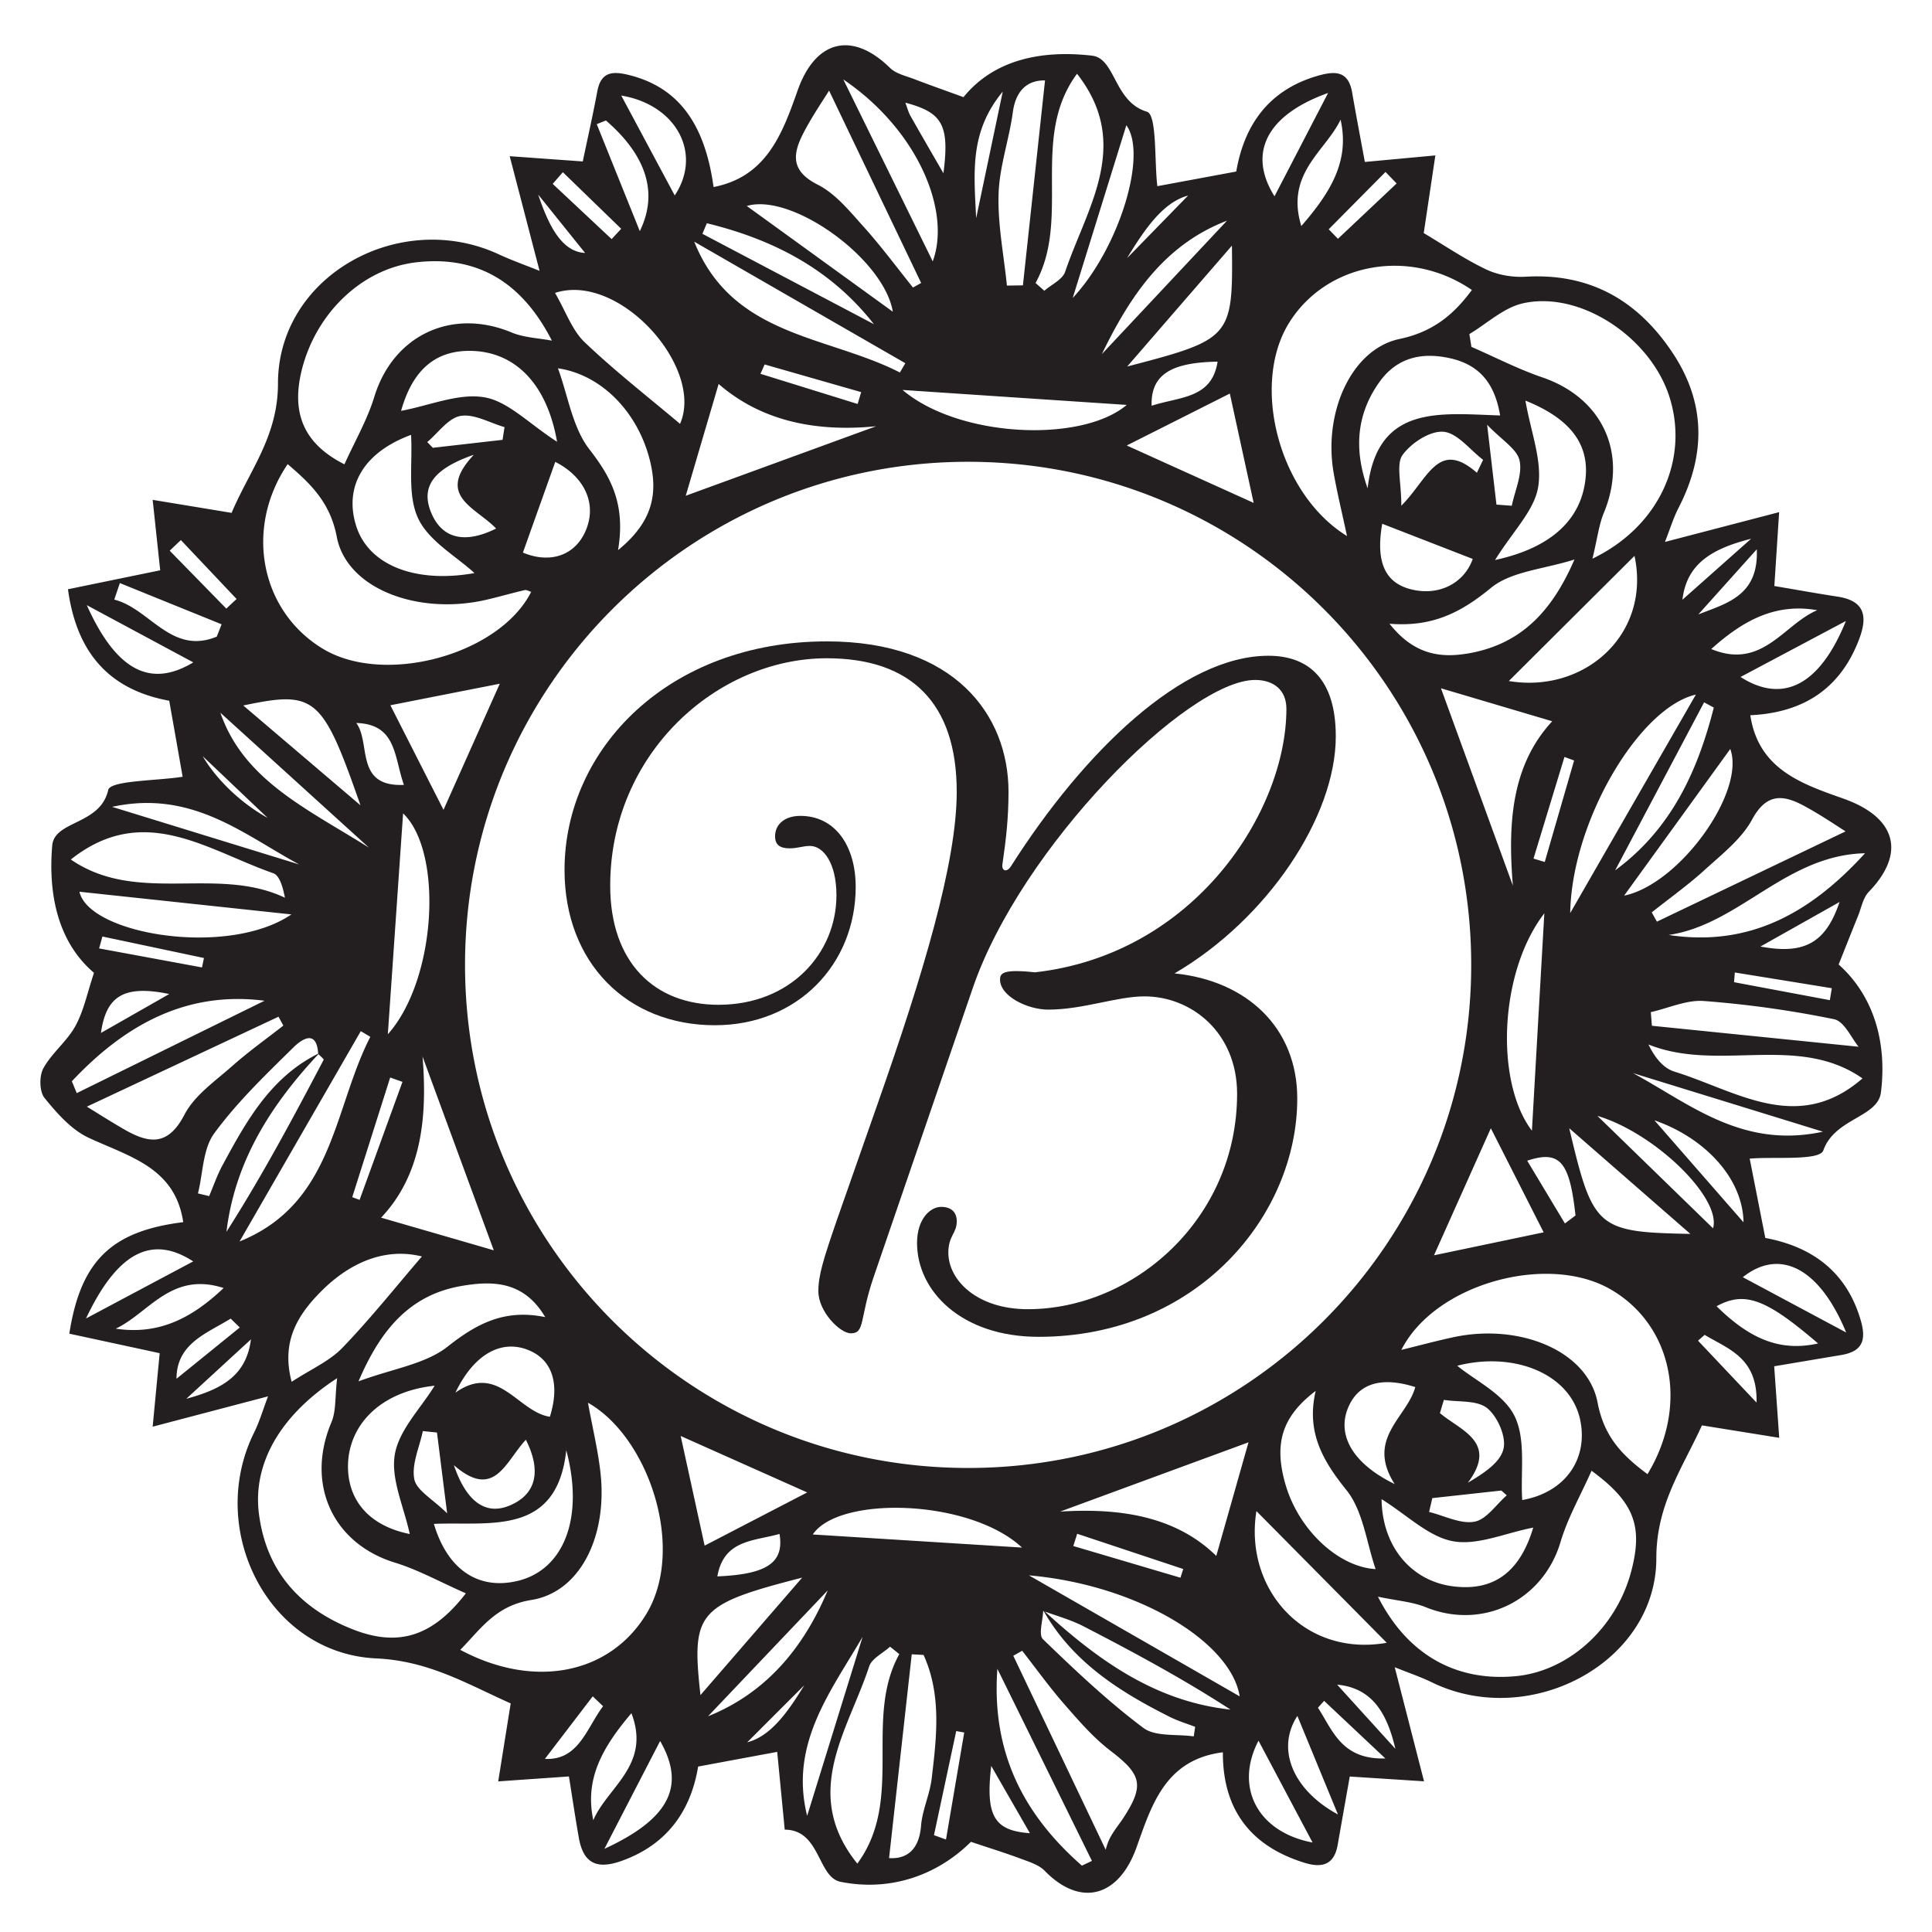 <?xml version="1.0" encoding="UTF-8"?>
<svg data-bbox="10.458 11.715 478.994 478.126" viewBox="0 0 500 500" xmlns="http://www.w3.org/2000/svg" data-type="color">
    <g>
        <path d="M324.83 175.97c-17.44 0-60.72 43.28-73.18 80.03l-25.53 74.42c-3.74 10.9-2.18 14.64-5.92 14.64-2.8 0-8.41-5.6-8.41-10.9 0-4.05 1.25-8.1 4.67-18.06l10.59-30.21c11.83-33.63 20.55-62.59 20.55-80.96 0-23.04-11.83-34.57-33.63-34.57-28.34 0-56.05 24.6-56.05 58.85 0 19.93 11.52 30.83 28.03 30.83 18.68 0 30.52-13.39 30.52-28.34 0-8.41-3.43-12.77-6.85-12.77-1.87 0-3.11.62-5.29.62-2.49 0-3.74-.93-3.74-3.11 0-3.11 2.49-5.29 6.54-5.29 9.03 0 14.32 7.79 14.32 18.37 0 19.93-14.95 35.81-36.43 35.81-22.73 0-38.92-16.19-38.92-40.17 0-31.45 27.09-59.17 67.88-59.17 33.01 0 47.02 19 47.02 38.92 0 6.85-.62 12.14-1.56 18.68-.31 1.56.93 2.49 2.18.62 19-29.89 44.53-54.5 66.64-54.5 10.59 0 17.44 6.23 17.44 20.86 0 20.86-17.75 47.33-41.73 61.35 18.68 1.87 31.76 14.01 31.76 32.39 0 30.21-25.85 61.66-66.95 61.66-19.93 0-31.45-11.83-31.45-24.29 0-6.23 3.43-9.34 6.23-9.34 2.49 0 4.05 1.25 4.05 3.74 0 3.11-2.18 3.74-2.18 8.1 0 7.16 7.47 14.64 20.55 14.64 27.4 0 54.18-23.35 54.18-55.74 0-15.88-11.83-25.22-23.98-25.22-7.16 0-15.88 3.43-24.91 3.43-5.29 0-12.46-3.43-12.46-7.78 0-1.56.62-2.8 9.03-1.87 41.42-4.67 65.08-41.73 65.08-68.2 0-4.98-3.43-7.47-8.1-7.47Z" fill="#231f20" data-color="1"/>
        <path d="M17.64 152.49c8.31-1.71 16.1-3.31 23.82-4.9-.56-5.26-1.18-11.02-1.95-18.23 7.7 1.27 13.78 2.27 20.43 3.37 4.58-10.91 12.01-19.74 12-33.48 0-27.92 31.54-45.34 57.19-33.41 3.28 1.52 6.71 2.73 10.51 4.26-2.65-10.17-4.93-18.95-7.73-29.68 7.45.54 13.16.95 18.91 1.36 1.25-5.96 2.62-12.02 3.76-18.13.9-4.85 3.64-5.33 7.89-4.31 12.75 3.05 19.88 12.21 22.2 29.06 13.78-2.66 17.84-13.93 21.77-25.03 4.61-13.03 14.12-15.39 23.9-5.79 1.54 1.51 4.09 2.06 6.23 2.88 4.02 1.54 8.08 2.97 12.78 4.68 8.16-10.03 20.76-12.17 33.25-10.74 6.14.7 5.64 11.94 14.22 14.51 2.63.79 1.91 12.7 2.7 19.27 5.67-1.05 12.73-2.36 20.42-3.79 2.03-11.83 8.25-21.22 21.45-24.88 4.59-1.27 7.64-.86 8.55 4.46 1.01 5.85 2.13 11.69 3.28 17.94 5.33-.49 11.12-1.03 18.25-1.69-1.14 7.62-2.09 13.96-3.01 20.1 5.43 3.22 10.61 6.77 16.21 9.43 3.04 1.44 6.84 2.06 10.23 1.86 16.69-.96 29.02 6.22 37.99 19.74 8.62 12.99 8.57 26.42 1.51 40.1-1.34 2.6-2.19 5.45-3.51 8.8 10.26-2.68 18.99-4.95 29.55-7.71-.49 7.53-.86 13.28-1.24 19.12 5.27.89 10.82 1.89 16.39 2.75 6.91 1.06 7.81 4.96 5.61 10.85-4.89 13.1-14.64 19.2-28.22 19.84 2.1 13.99 13.32 17.77 24.04 21.56 13.68 4.83 16.35 14.06 6.62 24.15-1.5 1.55-1.93 4.15-2.8 6.29-1.64 4.03-3.23 8.08-5 12.51 9.33 8.33 12.52 20.59 10.94 33.12-.82 6.49-11.94 6.63-14.91 15.01-.97 2.73-12.9 1.56-19.05 2.11 1.12 5.7 2.51 12.73 4.04 20.53 11.42 2.12 20.94 8.2 24.73 21.43 1.51 5.27.2 7.98-5.11 8.87-5.86.98-11.72 1.97-17.32 2.91.41 5.79.82 11.63 1.3 18.51-7.27-1.17-13.33-2.14-20-3.22-4.99 10.98-11.81 20.46-11.8 34.37.02 27.17-32.9 44.43-58.08 32.14-2.93-1.43-6.05-2.47-9.62-3.91 2.64 10.3 4.91 19.11 7.58 29.52-7.26-.47-13.08-.84-19.22-1.24-.99 5.6-2.07 11.65-3.13 17.7-.91 5.2-4.08 6.02-8.59 4.62-14.05-4.34-21.18-13.88-21.12-28.59-14.96 1.88-18.46 13.76-22.35 24.62-4.6 12.83-14.46 15.58-23.77 6.04-1.52-1.56-4-2.3-6.15-3.11-4.01-1.5-8.11-2.76-12.93-4.38-8.68 8.61-20.75 12.94-33.73 10.35-6-1.19-5.18-13.46-14.46-13.5-.66-6.87-1.33-13.73-1.95-20.13-5.51 1.02-12.55 2.33-20.46 3.8-1.78 10.81-7.55 20.17-20.09 24.51-6.43 2.22-9.68.24-10.79-6.09-.93-5.27-1.71-10.57-2.56-15.86-5.76.4-11.52.8-18.3 1.28 1.21-7.55 2.19-13.71 3.23-20.18-11.34-5.07-21.22-11.03-34.82-11.65-27.88-1.28-44.04-33.27-31.6-58.42 1.42-2.87 2.33-6 3.62-9.4l-29.86 7.85c.74-7.76 1.29-13.53 1.82-19.02-7.6-1.64-15.55-3.36-23.39-5.05 2.95-18.99 11.05-26.57 29.48-28.86-2.09-14.19-13.98-16.94-24.47-21.84-4.48-2.09-8.21-6.34-11.42-10.3-1.34-1.65-1.4-5.68-.31-7.67 2.18-3.97 6.11-6.97 8.29-10.94 2.18-3.97 3.09-8.63 4.82-13.78-9.41-8-11.88-20.44-10.81-32.95.56-6.53 12.44-5.25 14.49-14.37.55-2.47 12.58-2.36 19.26-3.42-.93-5.3-2.13-12.1-3.47-19.67-14.15-2.6-23.8-10.97-26.21-28.89Zm252.3 264.15c13.95 12.8 28.91 23.71 48.51 25.8-12.25-7.95-25.06-14.85-37.99-21.53-3.33-1.72-7.02-2.73-10.49-3.99-.08 2.5-1.26 6.14-.05 7.31 8.3 8.02 16.74 16.02 25.95 22.93 3.14 2.36 8.64 1.57 13.07 2.22l.36-2.48c-2.21-.85-4.5-1.53-6.6-2.59-13.13-6.59-25.31-14.34-32.76-27.67ZM82.7 272.5c-12.39 13.18-21.88 27.86-24.09 46.28 9.2-14.4 17.22-29.42 25.14-44.48.11-.22-.91-1.03-1.4-1.56-.42-6.83-4.72-3.34-6.38-1.7-7.2 7.09-14.6 14.17-20.53 22.28-2.96 4.04-2.9 10.29-4.21 15.54l2.9.69c1.13-2.65 2.06-5.4 3.42-7.92 6.23-11.55 12.59-23.02 25.15-29.11Zm343.67 109.01c10.8-17.78 6.5-38.69-9.72-47.92-16.36-9.3-45.35-1.3-53.98 15.76 4.98-1.22 9.25-2.38 13.56-3.3 17.02-3.62 34.67 3.49 37.23 16.96 1.71 9 6.54 13.75 12.91 18.5ZM74.45 120.12c-11.21 16.51-7.13 37.95 9.09 47.77 15.97 9.67 45.73 1.55 53.93-14.72-.56-.16-1.18-.56-1.68-.45-3.19.74-6.35 1.65-9.54 2.41-17.78 4.27-36.51-2.64-39.09-16.19-1.7-8.91-6.75-13.73-12.71-18.82Zm77.72 242.91c1.22 6.79 2.7 12.73 3.3 18.76 1.58 16.04-5.38 30.26-17.95 32.28-9.24 1.48-12.98 7.37-18.4 12.91 19.21 10.26 38.69 6.23 48.11-9.22 10.41-17.09.51-45.98-15.05-54.72Zm-9.34-274.87c-7.88-15.41-19.54-22.05-35.05-20.28-14.09 1.61-25.98 13.15-29.66 27.78-2.8 11.16.42 19.17 11.02 24.5 2.64-5.86 5.89-11.46 7.74-17.49 4.88-15.9 20.02-23.08 35.54-16.62 3.21 1.34 6.93 1.44 10.42 2.11Zm205.77 50.57c-1.28-6.03-2.54-11.15-3.45-16.34-2.73-15.63 4.58-32.04 17.07-34.67 8.59-1.81 13.96-6.25 18.7-12.67-15.99-10.96-37.44-7.16-47.22 8.36-10.05 15.94-2.89 44.33 14.9 55.32Zm8.01 274.49c7.72 15.2 20.36 21.98 35.59 20.58 13.75-1.26 26.12-12.49 29.98-27.22 3.02-11.53.84-17.8-10.29-25.95-2.83 6.38-6.17 12.19-8.03 18.45-4.52 15.17-20.14 22.85-34.89 16.86-3.42-1.39-7.31-1.65-12.36-2.72Zm-236.05-.87c-6.74-2.96-12.33-6.09-18.32-7.93-16.17-4.96-23.21-20.38-16.46-36.36 1.23-2.91.89-6.48 1.47-11.39-15.05 9.79-21.89 22.43-20.23 35.17 1.93 14.87 10.66 24.45 24.22 29.81 11.62 4.59 20.58 2.08 29.33-9.31Zm291.59-267.78c17.7-8.54 25.07-26.23 19.79-42.19-5.09-15.37-23.3-27.29-37.97-23.84-4.91 1.16-9.15 5.2-13.7 7.92.18 1.1.36 2.21.53 3.31 6.12 2.66 12.08 5.75 18.37 7.9 15.64 5.35 22.24 19.77 15.88 35.12-1.26 3.04-1.63 6.46-2.92 11.78Zm-18.2 243.64c11.03-1.94 17.08-10.51 15.03-20.61-2.45-12.02-17.05-17.94-31.85-14.15 4.58 3.8 12.05 7.3 14.85 13.06 2.97 6.09 1.5 14.34 1.97 21.7Zm-119.6 2.99c15.19-.97 29.84 1.09 40.42 11.47 3.03-10.67 5.85-20.63 8.34-29.4-15.83 5.82-32.29 11.87-48.75 17.93Zm-127.8-15.88c-2.42 22.38-19.85 18.43-34.26 19.06 3.58 12.05 11.72 17.19 21.78 14.73 11.91-2.92 17.14-16.38 12.48-33.79Zm-23.76-227.01c-4.76-4.39-11.84-8.28-14.59-14.19-2.81-6.05-1.38-14.07-1.82-21.58-12.3 4.54-17.3 13.3-14.28 23.33 3.18 10.56 15.64 15.15 30.7 12.44Zm265.44-40.78c-1.51-9.06-5.98-13.25-12.97-14.82-7.25-1.62-13.73-.23-18.29 6.19-6.05 8.51-6.53 17.64-3.03 27.48 2.47-21.81 18.7-19.35 34.29-18.86Zm-155.5 320.55c-.79-.64-1.59-1.28-2.38-1.92-1.86 1.69-4.74 3.05-5.42 5.13-5.42 16.54-17.75 32.75-3.06 51.01 12.26-16.62 1.56-37.36 10.87-54.22Zm-46.75-328.7c-3.13 10.64-6 20.38-8.51 28.92 16.31-5.95 32.79-11.97 49.27-17.99-15.24 1.52-29.52-1.17-40.76-10.94ZM98.63 315.13c10.19 2.95 20.25 5.86 29.16 8.45-5.94-16.16-12-32.63-18.44-50.16 1.35 16.27-.48 30.89-10.72 41.71ZM268 73.24c.76.67 1.52 1.34 2.27 2.01 1.85-1.62 4.71-2.9 5.39-4.92 5.65-16.63 17.38-33 3.07-51.24-12.25 16.57-1.46 37.28-10.73 54.15Zm133.71 113.42c-10.33-3.06-20.04-5.94-28.79-8.53 6.01 16.48 11.98 32.89 18.61 51.07-1.4-16.77-.12-31.4 10.18-42.54ZM18.33 222.44c17.15 11.79 37.7 1.5 55.41 9.89-.54-2.76-1.37-5.77-3.05-6.35-16.96-5.9-33.49-18.51-52.36-3.54Zm463.68 56.65c-16.8-11.72-37.3-1.5-55.39-8.78 1.73 3.57 3.96 6.18 6.73 7.03 15.99 4.93 31.82 16.38 48.66 1.75ZM340.5 359.96c-8.77 6.65-10.88 13.69-7.8 24.27 3.44 11.81 13.75 21.32 23.31 21.85-2.37-6.84-3.22-15.07-7.58-20.48-6.25-7.75-10.39-15.12-7.93-25.64Zm66.96-215.16c-8.02 2.54-16.38 3.05-21.62 7.36-7.56 6.21-15 10.19-26.24 9.26 6.27 7.9 12.99 9.04 20.8 7.61 13.74-2.52 21.5-11.39 27.07-24.23ZM264.54 427.22c-.77.43-1.54.86-2.3 1.29 8.08 16.96 16.16 33.92 23.91 50.2.01-.03.41-1.74 1.21-3.23.99-1.83 2.36-3.44 3.49-5.19 5.38-8.33 4.53-11.08-3.44-17.18-4.45-3.4-8.22-7.78-11.94-12.03-3.87-4.42-7.3-9.22-10.93-13.86ZM92.78 357.49c8.96-3.31 17.35-4.47 23.08-9 7.57-5.98 14.78-9.78 25.24-7.62-5.55-9.43-13.72-9.44-21.74-8.05-13.38 2.32-20.93 11.44-26.58 24.67Zm67.16-215.11c9.21-7.48 10.43-14.95 8.13-23.71-3.25-12.33-12.6-21.74-23.67-23.35 2.62 7.14 3.76 15.37 8.19 21.04 5.73 7.35 9.31 14.37 7.36 26.02ZM73.33 265.42c-.42-.77-.83-1.53-1.25-2.3-16.93 7.95-33.87 15.9-49.6 23.28 1.78 1.09 5.51 3.46 9.32 5.69 6.37 3.72 11.52 4.9 15.93-3.6 2.61-5.04 8.01-8.73 12.46-12.68 4.17-3.7 8.74-6.94 13.14-10.39ZM214.56 23.46c-1.44 2.33-4.13 6.25-6.34 10.41-2.91 5.47-4.05 10.18 3.4 13.92 4.59 2.31 8.23 6.83 11.8 10.79 4.54 5.04 8.59 10.53 12.86 15.83.7-.39 1.41-.78 2.11-1.18-8.1-16.91-16.19-33.83-23.83-49.79Zm212.91 212.67c.45.8.89 1.59 1.34 2.39 16.58-7.93 33.16-15.86 48.83-23.36-2.42-1.5-6.56-4.37-10.99-6.73-5.35-2.85-9.57-3.07-13.21 3.66-2.74 5.06-7.81 8.98-12.22 13-4.34 3.95-9.15 7.38-13.76 11.04ZM143.64 75.8c2.8 4.82 4.41 9.67 7.68 12.78 7.91 7.54 16.58 14.28 24.67 21.11 6.38-14.43-15.62-39.32-32.35-33.89Zm215.25 349.35c-12.04-12.17-22.95-23.19-33.73-34.08-3.25 20.13 12.36 37.86 33.73 34.08Zm-249.71-99.98c-9.33-2.32-18.54 1.36-26.3 9.26-5.93 6.03-10.14 12.87-7.4 23.18 4.97-3.25 9.77-5.32 13.12-8.79 7.31-7.58 13.89-15.87 20.58-23.64Zm313.83-181.31c-10.77 10.72-21.54 21.44-32.53 32.39 19.56 3.27 36.86-12.06 32.53-32.39Zm-28.23-40.18c1.39 8.1 4.4 15.55 3.3 22.34-.98 6.07-6.49 11.4-11.16 18.91 15.02-3.24 22.49-10.89 23.45-21.41.79-8.66-4-15.19-15.59-19.84Zm-282.3 254.94c-14.6 1.56-22.75 10.8-22.41 21.57.27 8.61 5.96 14.82 15.97 16.81-1.51-7.07-4.94-14.21-3.86-20.58 1.07-6.33 6.68-11.9 10.3-17.8Zm31.69-244.28c-2.64-15.15-10.92-23.11-21.8-23.52-9.34-.35-15.5 4.58-18.57 15.51 7.46-1.4 14.87-4.64 21.55-3.51 6.12 1.03 11.46 6.77 18.82 11.51Zm180.28 15.81c-2.2-10.07-4.37-20.04-6.17-28.3-8.88 4.48-18.18 9.16-26.68 13.44 10.65 4.82 21.99 9.95 32.85 14.86Zm75.05 188.78c-4.43-8.73-9.12-17.97-13.67-26.94-4.86 10.86-9.89 22.11-14.71 32.88 9.88-2.07 19.97-4.18 28.37-5.94Zm-2.7 76.41c-7.33 1.43-14.45 4.69-20.77 3.53-6.31-1.16-11.81-6.74-18.48-10.89.17 12.49 7.86 21.15 18.34 22.54 10.41 1.38 17.37-3.36 20.91-15.17ZM101.03 182.52c4.43 8.73 9.19 18.09 13.75 27.06 4.79-10.73 9.74-21.83 14.56-32.63-9.99 1.96-19.99 3.93-28.31 5.57Zm81.33 217.49c8.58-4.45 17.79-9.23 26.54-13.77-10.8-4.82-21.99-9.81-32.74-14.61 2.17 9.92 4.31 19.74 6.2 28.38Zm298.66-129.1c-1.82-2.15-3.69-6.59-6.37-7.14a269.1 269.1 0 0 0-33.68-4.71c-4.48-.34-9.16 1.85-13.74 2.88l.28 3.53c17.42 1.77 34.84 3.53 53.51 5.43ZM266.29 407.7c18.12 10.41 36.25 20.81 54.54 31.32-2.26-14.16-26.56-28.87-54.54-31.32ZM61.98 321.3c24.42-9.87 24.27-34.31 33.86-52.97-.82-.49-1.65-.98-2.47-1.47l-31.38 54.45ZM179.67 62.55c9.86 24.65 34.46 24.24 53.22 33.85l1.41-2.4c-18.21-10.48-36.42-20.96-54.63-31.45Zm259.22 117.21c-14.67 3.35-32.15 32.8-32.52 56.54 11.48-19.96 21.83-37.96 32.52-56.54ZM270.45 20.82c-3.84-.1-7.47 1.87-8.33 8.22-.96 7.11-3.48 14.1-3.69 21.2-.24 7.86 1.36 15.78 2.16 23.67l4.14-.06 5.72-53.03Zm21.15 83.97c-19.27-1.28-37.41-2.49-58.02-3.87 14.54 12.34 46.26 13.81 58.02 3.87ZM20.56 230.78c2.49 11.06 38.42 17.06 54.85 5.87-19.51-2.09-37.12-3.97-54.85-5.87ZM264.5 400.51c-13.58-12.64-47.4-13.48-54.15-3.39l54.15 3.39ZM100.37 267.67c12.57-14.07 14.42-47.14 3.95-57.17-1.3 18.8-2.57 37.27-3.95 57.17ZM239.02 428.3c-1.02-.06-2.04-.11-3.06-.17-1.95 17.54-3.9 35.08-5.87 52.74 4.2.29 7.75-1.75 8.28-8.38.33-4.11 2.26-8.08 2.75-12.2 1.29-10.81 2.57-21.71-2.1-31.99Zm157.44-135.68c1.13-19.82 2.17-38.03 3.21-56.25-11.71 15.19-12.79 43.68-3.21 56.25ZM258.12 431.89c-1.58 21.78 6.89 37.81 21.88 50.94.86-.41 1.73-.82 2.59-1.23-7.92-16.1-15.84-32.19-24.47-49.71ZM218.25 20.56c7.84 15.94 15.67 31.89 23.14 47.08 4.83-13.06-3.94-34.06-23.14-47.08ZM18.6 279.83c.42 1.02.84 2.05 1.26 3.07 16.26-8 32.53-16.01 48.6-23.91-20.33-2.6-36.24 6.34-49.86 20.84Zm413.25-37.86c20.74 3.14 36.59-5.53 50.82-21.15-20.51.46-32.5 18.45-50.82 21.15ZM318.82 63.57c-8.5 9.81-17 19.62-27.1 31.28 27-7.03 27.39-7.47 27.1-31.28Zm87.3 228.42c6.12 25.94 7.15 26.89 31.34 27.34-10.06-8.78-20.12-17.55-31.34-27.34ZM93.29 208.41c-9.86-28.23-11.69-29.76-30.33-25.83 10.75 9.16 20.54 17.49 30.33 25.83ZM207.6 408.29c-27.08 6.97-28.71 8.87-26.32 30.4l26.32-30.4Zm-72.27-265.28c6.81 2.86 13.29.94 16.15-5.45 3.24-7.23-.35-14.28-7.78-18.02-2.74 7.68-5.55 15.55-8.37 23.47Zm-17.46 217.4c11.1-7.83 16.12 4.98 24.44 6.25 2.56-8.18.77-14.27-4.81-16.93-7.06-3.37-14.58.14-19.63 10.68Zm243.06 23.65c-7.55-11.83 3.26-17.25 5.34-25.09-9.02-2.86-15.01-.83-17.52 5.7-2.63 6.83 1.33 14.12 12.18 19.4Zm-3.21-248.51c-1.72 9.8.65 15.29 7.51 16.98 7.58 1.86 13.85-1.94 15.91-7.88l-23.42-9.1Zm62.6 96.24c14.37-2.96 31.5-26.91 27.47-37.95-8.93 12.34-18.38 25.4-27.47 37.95ZM193.27 53.31c12.4 8.98 25.63 18.56 37.79 27.36-2.27-13.63-26.06-30.84-37.79-27.36Zm-10.34 4.46c-.38.91-.76 1.83-1.15 2.74 14.8 7.8 29.6 15.6 44.39 23.39-11.31-14.45-26.35-22-43.25-26.13Zm235.09 167.46c14.58-10.73 21.33-25.72 25.51-42.11-.84-.45-1.67-.91-2.51-1.36l-23.01 43.47ZM174.62 50.58c7.2-10.8.47-23.47-13.84-25.85 4.67 8.73 9.22 17.23 13.84 25.85ZM77.43 223.72c-14.45-7.8-27.75-19.39-48.42-14.91 17.62 5.43 33.02 10.17 48.42 14.91ZM329.84 50.8c4.53-8.73 8.92-17.19 13.87-26.74-15.99 5.71-20.85 15.62-13.87 26.74Zm141.93 242.08c-17.69-5.46-33.41-10.3-49.13-15.15 14.71 7.97 28.26 19.67 49.13 15.15Zm5.95-132.17c-10.03 5.33-18.59 9.88-27.27 14.49 10.92 6.99 20.51 2.25 27.27-14.49ZM170.84 450.57c-4.76 9.21-9.21 17.82-14.42 27.91 16.89-7.8 21.08-16.29 14.42-27.91Zm-42.45-313.79c-5.29-5.53-15.79-8.43-5.77-19.08-10.64 3.67-13.66 8.38-11.11 14.78 2.68 6.72 8.47 8.49 16.88 4.31Zm253.83-14.43c.54-1.11 1.07-2.23 1.61-3.34-3.41-2.6-6.67-6.97-10.27-7.27-3.45-.29-8.31 2.88-10.56 5.98-1.72 2.37-.34 7-.34 13.16 6.98-6.99 9.5-17.31 19.56-8.53Zm-104.6-45.24c12-12.85 19.43-37.06 13.88-44.7-4.63 14.92-9.41 30.3-13.88 44.7ZM136.1 372.61c-5.32 5.65-8.1 15.75-18.64 6.57 3.36 9.84 8.49 13.04 14.63 10.37 6.53-2.84 8.16-8.66 4.01-16.94Zm189.6 77.88c-6.35 12.16-.07 23.73 13.99 26.35-4.61-8.68-9.03-17.01-13.99-26.35ZM22.46 156.61c7.7 17.13 16.58 21.45 27.56 14.81-8.65-4.65-17.11-9.19-27.56-14.81Zm351.21 205.68-1.02 3.42c5.37 4.54 15.13 7.48 7.23 18.02 4.16-2.46 8.44-5.26 9.24-8.84.7-3.14-1.57-8.31-4.24-10.46-2.62-2.11-7.39-1.54-11.22-2.14Zm-150.43 61.32c-8.17 14.06-19.01 27.68-14.35 46.33 4.78-15.44 9.57-30.89 14.35-46.33ZM22.26 341.22c10.6-5.65 19.12-10.18 27.74-14.77-10.55-6.86-19.52-2.62-27.74 14.77Zm455.53 3.63c-6.94-16.88-17.29-21.86-26.75-14.31 8.36 4.47 16.68 8.93 26.75 14.31ZM31.02 150.89c-.48 1.43-.97 2.86-1.45 4.29 9.18 2.28 14.74 14.45 26.53 9.58.42-1.06.84-2.13 1.25-3.19-8.78-3.56-17.56-7.11-26.33-10.67Zm132.39 292.49c-7.51 8.84-12.15 17.01-9.86 27.69 3.6-8.55 15.01-14.27 9.86-27.69ZM29.95 343.86c10.87 1.62 19.42-2.43 27.92-10.52-13.55-4.38-19.34 6.48-27.92 10.52ZM470.3 157.92c-10.67-1.87-18.99 2.47-27.43 10.05 13.22 5.49 18.81-6.45 27.43-10.05Zm-26.05 180.13c8.96 8.85 16.82 11.73 26.27 9.64-13.51-11.6-18.99-13.61-26.27-9.64ZM57.04 184.46c6.04 17.47 22.36 24.81 38.45 34.91-13.65-12.39-26.05-23.65-38.45-34.91Zm228.13-92.83c10.77-11.48 21.57-23 32.38-34.52-16.21 6.2-25.1 19.5-32.38 34.52ZM183.24 444.17c15.11-6.07 24.79-17.82 30.97-32.57-10.21 10.74-20.59 21.65-30.97 32.57ZM165.58 59.81c5.08-10.32 1.18-20.05-8.77-28.63-.79.32-1.58.63-2.37.95 3.43 8.53 6.86 17.05 11.14 27.68Zm170.18 384.27c-5.58 8.58-1.14 19.21 10.5 25.5l-10.5-25.5Zm77.65-155.29c9.32 9.06 19.8 19.25 29.93 29.1 2.23-7.84-15.05-24.68-29.93-29.1ZM336.78 58.5c7.87-9.05 12.5-17.04 10.16-27.53-3.95 8.23-14.35 13.91-10.16 27.53ZM216.14 422.7c.91.91 1.81 1.82 2.72 2.73l-25.47 25.47c9.38-2.38 15.13-16.22 22.76-28.19ZM46.01 189.57c1.1-1.09 2.2-2.19 3.3-3.28.37 11.22 15.92 26.48 29.5 28.95-.94.94-1.89 1.88-2.83 2.82-9.99-9.5-19.98-18.99-29.97-28.49Zm238.6-110.96c-.74-.76-1.48-1.51-2.22-2.27 9.66-9.9 19.32-19.81 25.09-25.73-9.4 2.51-15.31 16.06-22.87 28Zm166.61 237.72c-.17-11.24-9.77-21.76-23.06-26.4 7.4 8.47 14.89 17.05 23.06 26.4ZM92.2 187.11c3.86 5.14-.48 16.58 12.33 16.02-2.58-7.36-1.9-15.72-12.33-16.02Zm205.84-82.1c7.32-2.39 15.57-1.79 17.07-11.41-12.1.18-17.32 3.41-17.07 11.41ZM405 316.63c.91-.69 1.82-1.37 2.74-2.06-1.52-13.79-3.93-17.03-12.5-14.18 3.38 5.63 6.57 10.94 9.76 16.24Zm-219.35 91.34c12.84-.55 17.33-3.52 16.09-10.99-6.57 1.88-14.42 1.43-16.09 10.99Zm201.63-277.38 3.97.3c.8-3.93 2.8-8.13 2.01-11.71-.65-2.99-4.58-5.26-8.39-9.26 1.03 8.86 1.72 14.76 2.41 20.67ZM113.09 370.74c-1.22-.13-2.44-.25-3.66-.38-.87 4.17-2.95 8.58-2.21 12.44.56 2.91 4.73 5.13 8.5 8.85-1.11-8.81-1.87-14.86-2.63-20.92Zm-2.52-256.34c.48.5.97.99 1.45 1.49 6.01-.69 12.03-1.37 18.04-2.06l.51-3.29c-3.82-1.1-7.85-3.5-11.38-2.9-3.16.54-5.77 4.38-8.62 6.76Zm260.11 273.32c-.28 1.19-.55 2.38-.83 3.57 3.94.97 8.1 3.18 11.74 2.52 3.1-.56 5.6-4.42 8.36-6.82-.47-.41-.93-.83-1.4-1.24-5.96.65-11.92 1.31-17.88 1.96Zm84.92-142.76c11.26 2.12 16.87-.82 20.47-11.52l-20.47 11.52ZM43.8 257.25c-11.74-2.41-16.33.5-17.68 10.08 5.65-3.22 11.04-6.29 17.68-10.08ZM361.45 47.49c-.96-1-1.92-1.99-2.88-2.99-4.9 4.95-9.8 9.89-14.7 14.84.8.82 1.59 1.64 2.39 2.46l15.18-14.31Zm-257.3 232.49c-1.06-.37-2.11-.74-3.17-1.12-3.27 10.32-6.55 20.65-9.82 30.97.63.23 1.27.47 1.9.7 3.7-10.18 7.4-20.37 11.1-30.55Zm51.92 161.58-2.67-2.55c-4.21 5.51-8.43 11.02-12.38 16.19 8.75.44 10.77-7.95 15.06-13.64Zm298.58-299.4-15.12 16.85c7.33-2.88 15.66-4.85 15.12-16.85ZM62.06 343.55c-.79-.76-1.57-1.53-2.36-2.29-6.26 3.86-14 6.44-14.02 15.56l16.38-13.27ZM252.63 56.46c2.46-11.7 4.46-21.23 6.88-32.75-8.59 10.4-7.47 20.67-6.88 32.75ZM26.5 242.38c-.28 1.02-.57 2.05-.85 3.07l26.63 4.92c.17-.81.33-1.62.5-2.44-8.76-1.85-17.52-3.71-26.27-5.56Zm32.07-84.88c.89-.83 1.77-1.66 2.66-2.48-4.81-5.08-9.61-10.17-14.42-15.25-.96.92-1.93 1.83-2.89 2.75 4.88 5 9.77 9.99 14.65 14.99Zm87.1-112.94c-.88 1.01-1.75 2.02-2.63 3.03l15.25 14.29c.82-.89 1.65-1.78 2.47-2.67l-15.09-14.64Zm98.49.27c1.62-12.55-.28-15.71-9.86-18.26.51 1.33.77 2.41 1.29 3.35 2.45 4.37 4.98 8.69 8.56 14.91Zm163.21 151.98c-.83-.3-1.66-.61-2.49-.91l-8.01 26.3c.97.29 1.94.59 2.91.88 2.53-8.76 5.07-17.51 7.6-26.27Zm47.22 166.17c.3-11.66-7.38-13.85-13.43-17.52-.57.5-1.14 1-1.71 1.51 4.53 4.79 9.05 9.58 15.14 16.01Zm-93.47 89.61c-2.36-10.17-6.6-15.78-15.07-16.61 4.5 4.97 9.18 10.12 15.07 16.61ZM64.95 346.62c-5.38 4.94-10.48 9.63-16.73 15.38 9.33-2.52 15.52-6.05 16.73-15.38Zm213.83 50.31c-.34 1.06-.67 2.12-1.01 3.18 9.24 2.73 18.49 5.47 27.73 8.2l.72-2.25c-9.15-3.04-18.3-6.08-27.44-9.12Zm156.63-241.72c5.57-4.94 10.96-9.73 17.78-15.78-10.3 2.61-16.68 6.54-17.78 15.78ZM151.42 65.46c-3.22-4-7.69-9.57-12.14-15.1 2.64 7.82 6.01 14.82 12.14 15.1Zm105.11 391.56c-1.55 13.06.85 16.76 10.01 17.41-3.08-5.35-6.02-10.46-10.01-17.41Zm192.44-205.34c-.07.84-.13 1.67-.2 2.51l24.79 4.65.51-3.09c-8.37-1.36-16.73-2.72-25.1-4.07ZM241.71 474.94c1.04.38 2.08.75 3.11 1.13 1.57-9.23 3.15-18.47 4.72-27.7-.69-.12-1.38-.25-2.07-.37-1.92 8.98-3.84 17.96-5.76 26.95ZM197.89 94.32c-.36.81-.72 1.62-1.09 2.42 8.38 2.6 16.77 5.2 25.15 7.81.31-1.02.62-2.05.92-3.07-8.33-2.39-16.66-4.77-24.99-7.16Zm160.63 360.76c-6.1-5.74-10.97-10.32-15.84-14.9-.53.59-1.06 1.18-1.59 1.78 3.81 5.84 6.09 13.46 17.43 13.13Zm-107.97-75.17c71.91 0 130.2-58.29 130.2-130.2s-58.29-130.2-130.2-130.2-130.2 58.29-130.2 130.2 58.29 130.2 130.2 130.2Z" fill="#231f20" data-color="1"/>
    </g>
</svg>
